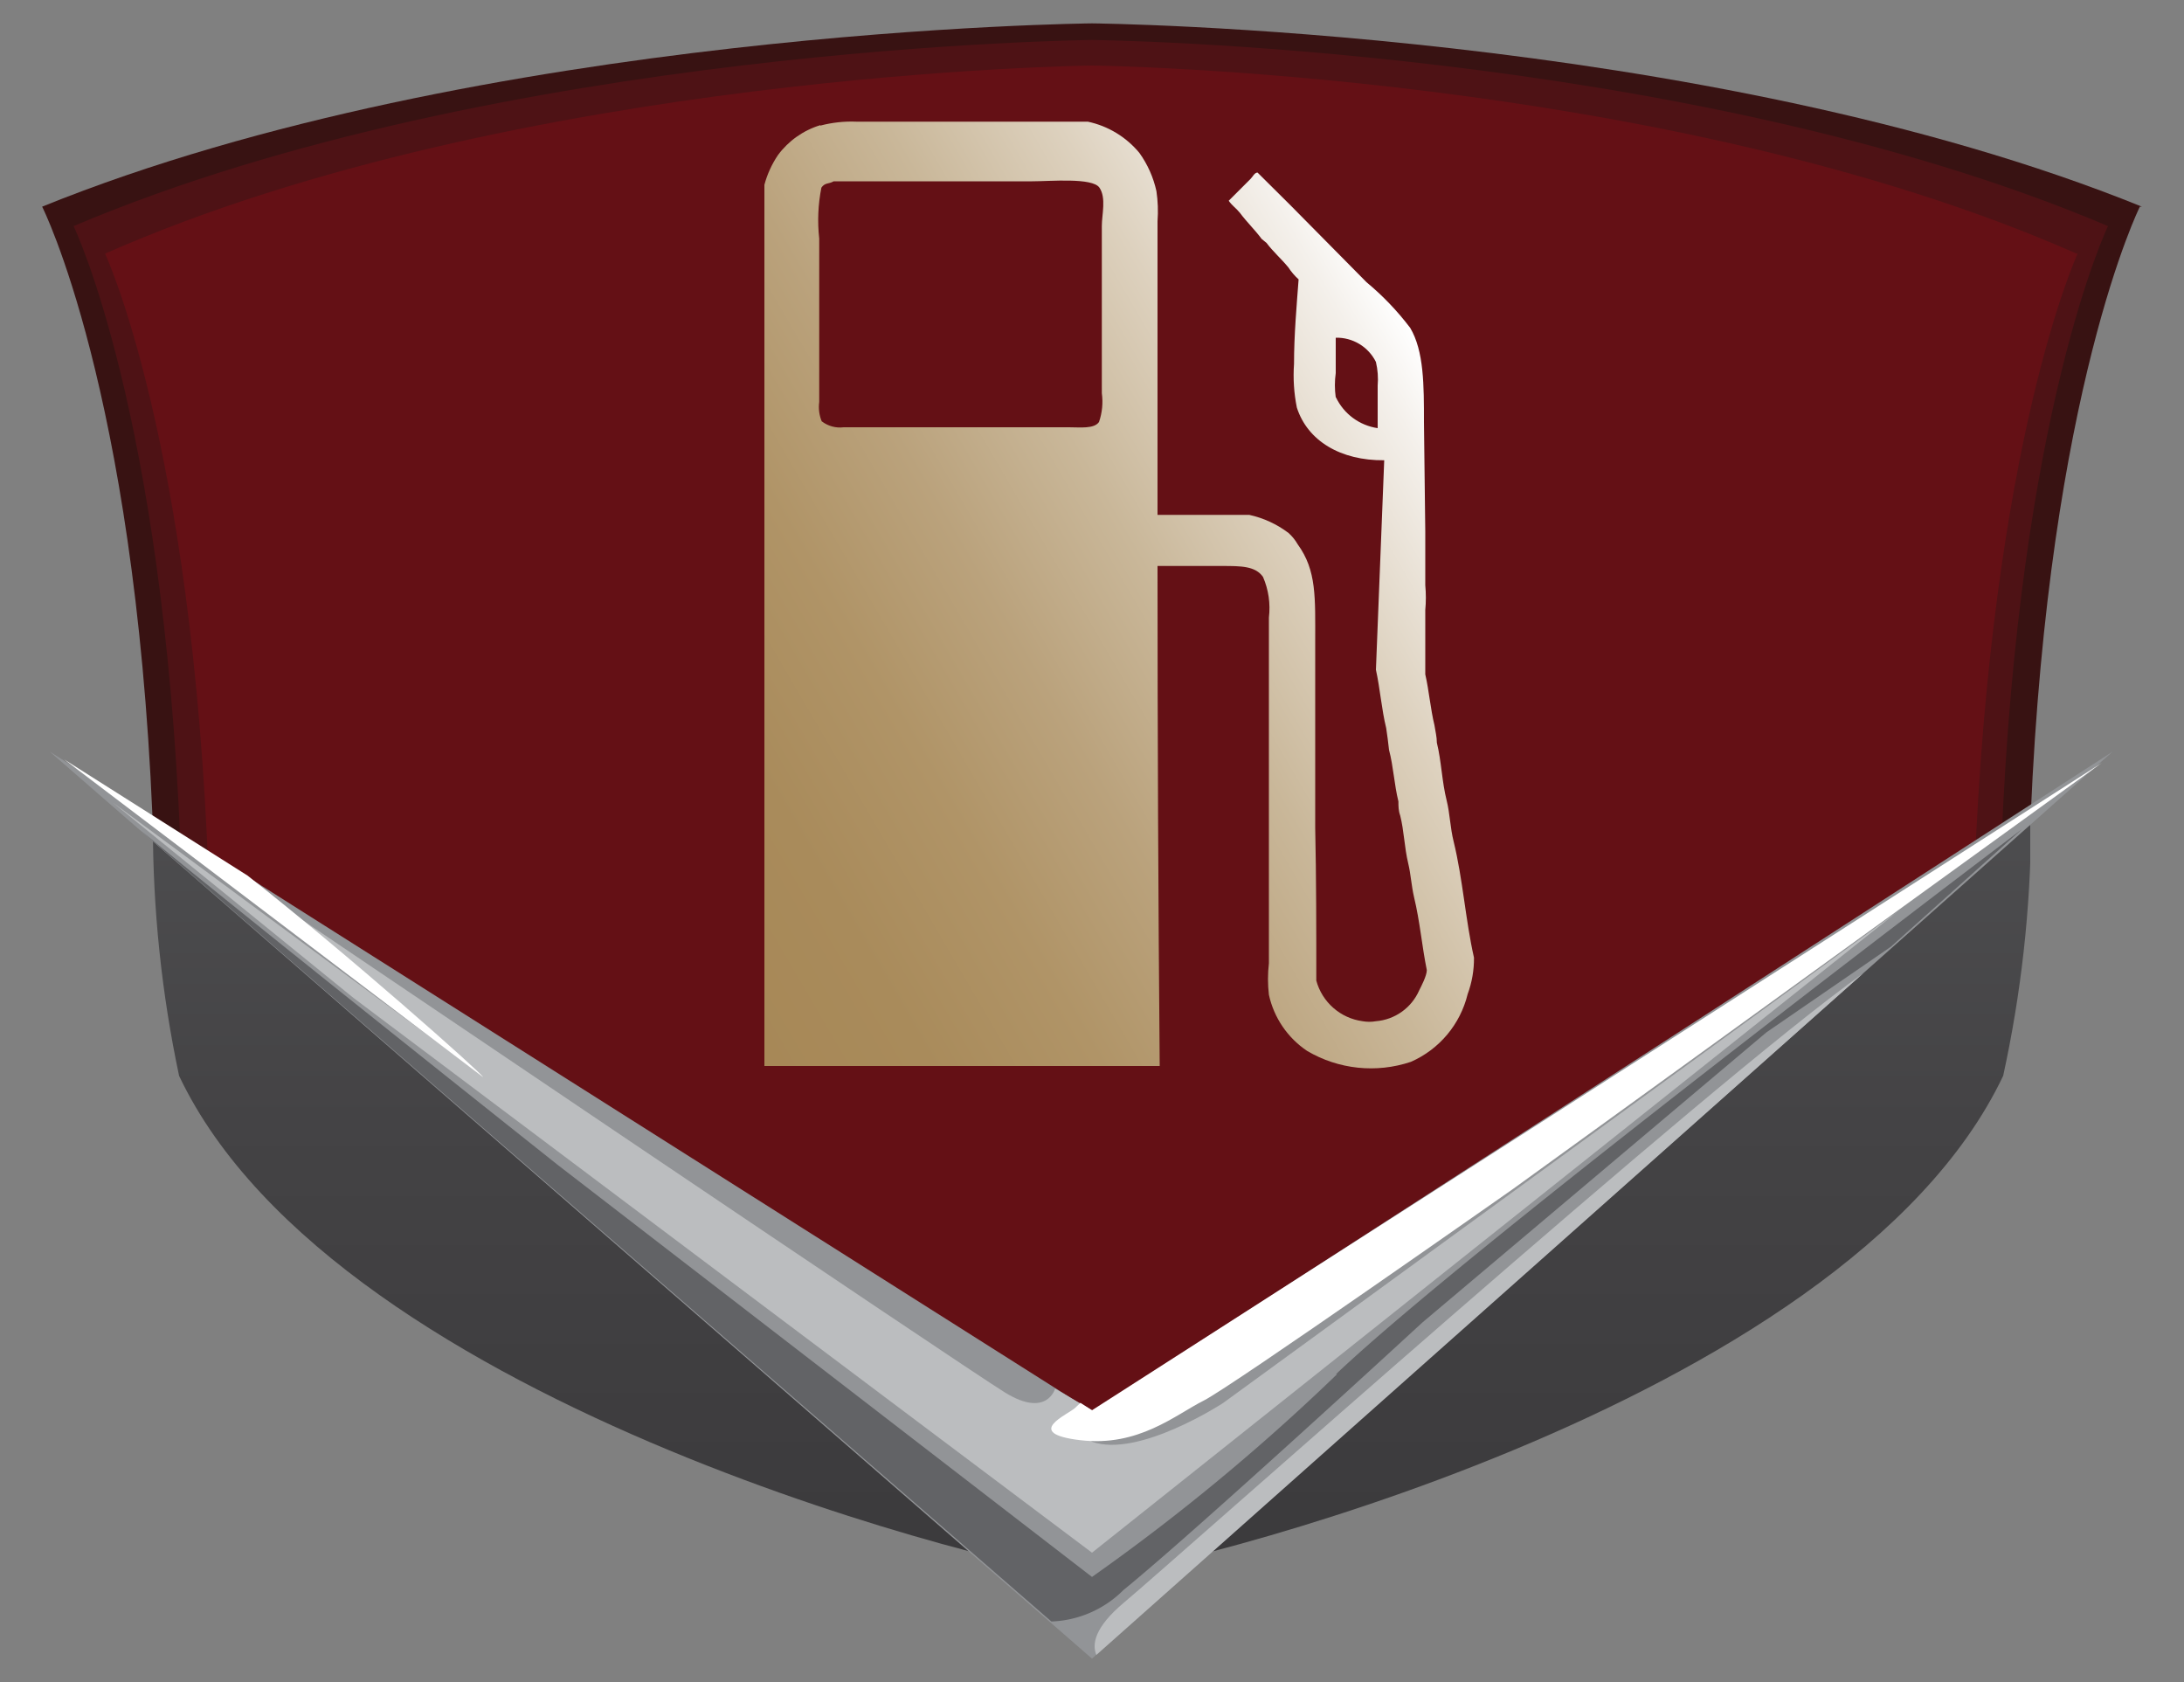 <svg id="Layer_1" data-name="Layer 1" xmlns="http://www.w3.org/2000/svg" xmlns:xlink="http://www.w3.org/1999/xlink" viewBox="0 0 100 77"><rect x="0" y="0" width="100" height="77" fill="#808080" stroke="none"/><defs><clipPath id="clip-path"><rect x="1.93" y="1.07" width="96.13" height="74.87" style="fill:none"/></clipPath><clipPath id="clip-path-2"><path d="M50,66.79,7,37.73H7A55.24,55.24,0,0,0,8.2,49.25C15.47,64.58,46.92,72,49.79,72.17v-.84h.34v.84C53,72,84.44,64.58,91.72,49.25A55.37,55.37,0,0,0,93,37.73Z" style="fill:none"/></clipPath><linearGradient id="linear-gradient" x1="-342.94" y1="332.35" x2="-341.59" y2="332.35" gradientTransform="matrix(0, -25.55, -25.55, 0, 8541.79, -8690.36)" gradientUnits="userSpaceOnUse"><stop offset="0" stop-color="#3b3a3c"/><stop offset="0.59" stop-color="#444345"/><stop offset="1" stop-color="#4d4d4f"/></linearGradient><clipPath id="clip-path-4"><path d="M61.16,18.19a4,4,0,0,1,0-1.11c0-.54,0-1.08,0-1.62A2,2,0,0,1,63,16.57a3.46,3.46,0,0,1,.08,1.09V19.6a2.52,2.52,0,0,1-1.91-1.41M37.63,19.3a1.71,1.71,0,0,1-.12-.9V10.92a7.57,7.57,0,0,1,.1-2.33c.16-.24.35-.16.56-.29h9.09c.83,0,2.76-.18,3.08.29s.11,1.23.11,1.75V18a2.84,2.84,0,0,1-.13,1.32c-.23.32-.85.24-1.38.24H39.63c-.28,0-.63,0-1,0a1.36,1.36,0,0,1-1-.27M37.56,5.73A3.78,3.78,0,0,0,35.62,7.1,4.53,4.53,0,0,0,35,8.46V48.8H53.1Q53,37.36,53,25.91h2.95c.87,0,1.53,0,1.88.5a3.59,3.59,0,0,1,.27,1.86V44.1a6.17,6.17,0,0,0,0,1.44,4.17,4.17,0,0,0,1.75,2.57,5.75,5.75,0,0,0,4.75.5,4.56,4.56,0,0,0,2.6-3.1,4.68,4.68,0,0,0,.29-1.67c-.39-1.73-.51-3.59-.93-5.31-.16-.63-.17-1.28-.32-1.88-.22-.87-.24-1.8-.45-2.65,0-.27-.07-.53-.11-.8-.18-.74-.25-1.59-.42-2.33v-1l0-1.94a6.14,6.14,0,0,0,0-1.14V24.34l-.06-5c0-1.71,0-3.27-.63-4.33a12.58,12.58,0,0,0-2-2.09L59.07,9.38,57.58,7.9c-.14,0-.22.19-.32.29l-1,1c.14.21.36.36.51.55.31.42.69.78,1,1.2l.22.18c.3.4.68.73,1,1.12a2.79,2.79,0,0,0,.47.55c-.09,1.21-.21,2.54-.21,3.87a7.45,7.45,0,0,0,.13,2c.49,1.52,2,2.43,4,2.41L63,30.66c.19.86.26,1.82.47,2.67.05.32.09.64.13,1,.2.75.24,1.6.43,2.36,0,.21,0,.42.08.64.18.7.19,1.46.37,2.2.12.5.14,1,.27,1.56.26,1.07.36,2.24.58,3.32,0,.26-.26.75-.35.93A2.37,2.37,0,0,1,63,46.75a1.73,1.73,0,0,1-.61,0,2.55,2.55,0,0,1-2.12-1.86c0-2.34,0-4.68-.05-7q0-4.24,0-8.49c0-2.05.07-3.28-.8-4.48A2.11,2.11,0,0,0,59,24.4a4.61,4.61,0,0,0-1.8-.83H53V10.13a6.21,6.21,0,0,0-.05-1.38A4.75,4.75,0,0,0,52.17,7a4.2,4.2,0,0,0-2.36-1.43H40.69l-1.47,0a5.59,5.59,0,0,0-1.66.18" style="fill:none"/></clipPath><linearGradient id="linear-gradient-2" x1="-355.05" y1="348.38" x2="-353.7" y2="348.38" gradientTransform="matrix(-31.54, 0, 0, 31.54, -11129.07, -10960.14)" gradientUnits="userSpaceOnUse"><stop offset="0" stop-color="#fff"/><stop offset="0.06" stop-color="#f4f0eb"/><stop offset="0.22" stop-color="#ddd1be"/><stop offset="0.38" stop-color="#c9b799"/><stop offset="0.54" stop-color="#baa27c"/><stop offset="0.69" stop-color="#b09467"/><stop offset="0.85" stop-color="#a98b5b"/><stop offset="1" stop-color="#a78857"/></linearGradient></defs><title>petra-fuel-world-logo</title><g style="clip-path:url(#clip-path)"><path d="M98.07,9.46C78,1.33,50,1.07,50,1.07S22,1.33,1.93,9.46c0,0,4.22,8.34,5.05,27.9l43,33,43-33c.83-19.56,5-27.9,5-27.9" style="fill:#381212;fill-rule:evenodd"/><path d="M96.52,10.35C77.08,2.1,50,1.83,50,1.83S22.82,2.1,3.37,10.35c0,0,4.09,8.45,4.89,28.29L50,72.08,91.64,38.64c.79-19.84,4.88-28.29,4.88-28.29" style="fill:#4e1215;fill-rule:evenodd"/><path d="M95.08,11.61C76.24,3.3,50,3,50,3S23.66,3.3,4.81,11.61c0,0,4,8.52,4.74,28.51L50,73.83l40.4-33.71c.77-20,4.73-28.51,4.73-28.51" style="fill:#641015;fill-rule:evenodd"/></g><g style="clip-path:url(#clip-path-2)"><rect x="6.95" y="37.73" width="86.01" height="34.44" style="fill:url(#linear-gradient)"/></g><polygon points="50 64.61 2.28 34.41 50 75.93 96.73 34.41 50 64.61" style="fill:#929497"/><g style="clip-path:url(#clip-path)"><path d="M61.22,62.91A94.94,94.94,0,0,1,50,72.19L25.54,53.33S11.48,42.17,6.42,38L48.14,74.23a4.91,4.91,0,0,0,3.3-1.44c3.3-2.68,13.69-12.25,13.69-12.25L80.88,47.26l5.7-3.92,6-5.38c-1.57,1.19-25.34,19.17-31.41,24.95" style="fill:#626366;fill-rule:evenodd"/><path d="M48.31,63.57s-.37,1.36-2.29.18S13.2,41.68,13.2,41.68l-2.77-2,11,9.07-16.25-12,11,8.93L50,71.08,86.89,41.73,56,64.23S52.13,66.76,50,66c-1.71-1.06.77-1,.77-1L50,64.56Z" style="fill:#bbbdbf;fill-rule:evenodd"/><path d="M51.48,73.35c-1.39,1.16-1.48,1.94-1.28,2.41L85.32,44.55c-7.17,5.11-31.55,26.89-33.84,28.8" style="fill:#bbbdbf;fill-rule:evenodd"/><path d="M50,64.56l-.53-.34-.23.22c-.31.31-2.45,1.17.22,1.49s4.37-1.17,5.65-1.81,14.18-9.7,14.18-9.7l26.95-19.5ZM11.33,40.08l-8.4-5.32L22.12,49.31c-.07-.19-6.21-5.64-10.79-9.23" style="fill:#fff"/></g><g style="clip-path:url(#clip-path-4)"><rect x="26.22" y="0.31" width="50.13" height="54.17" transform="translate(-6.82 29.31) rotate(-30)" style="fill:url(#linear-gradient-2)"/></g></svg>